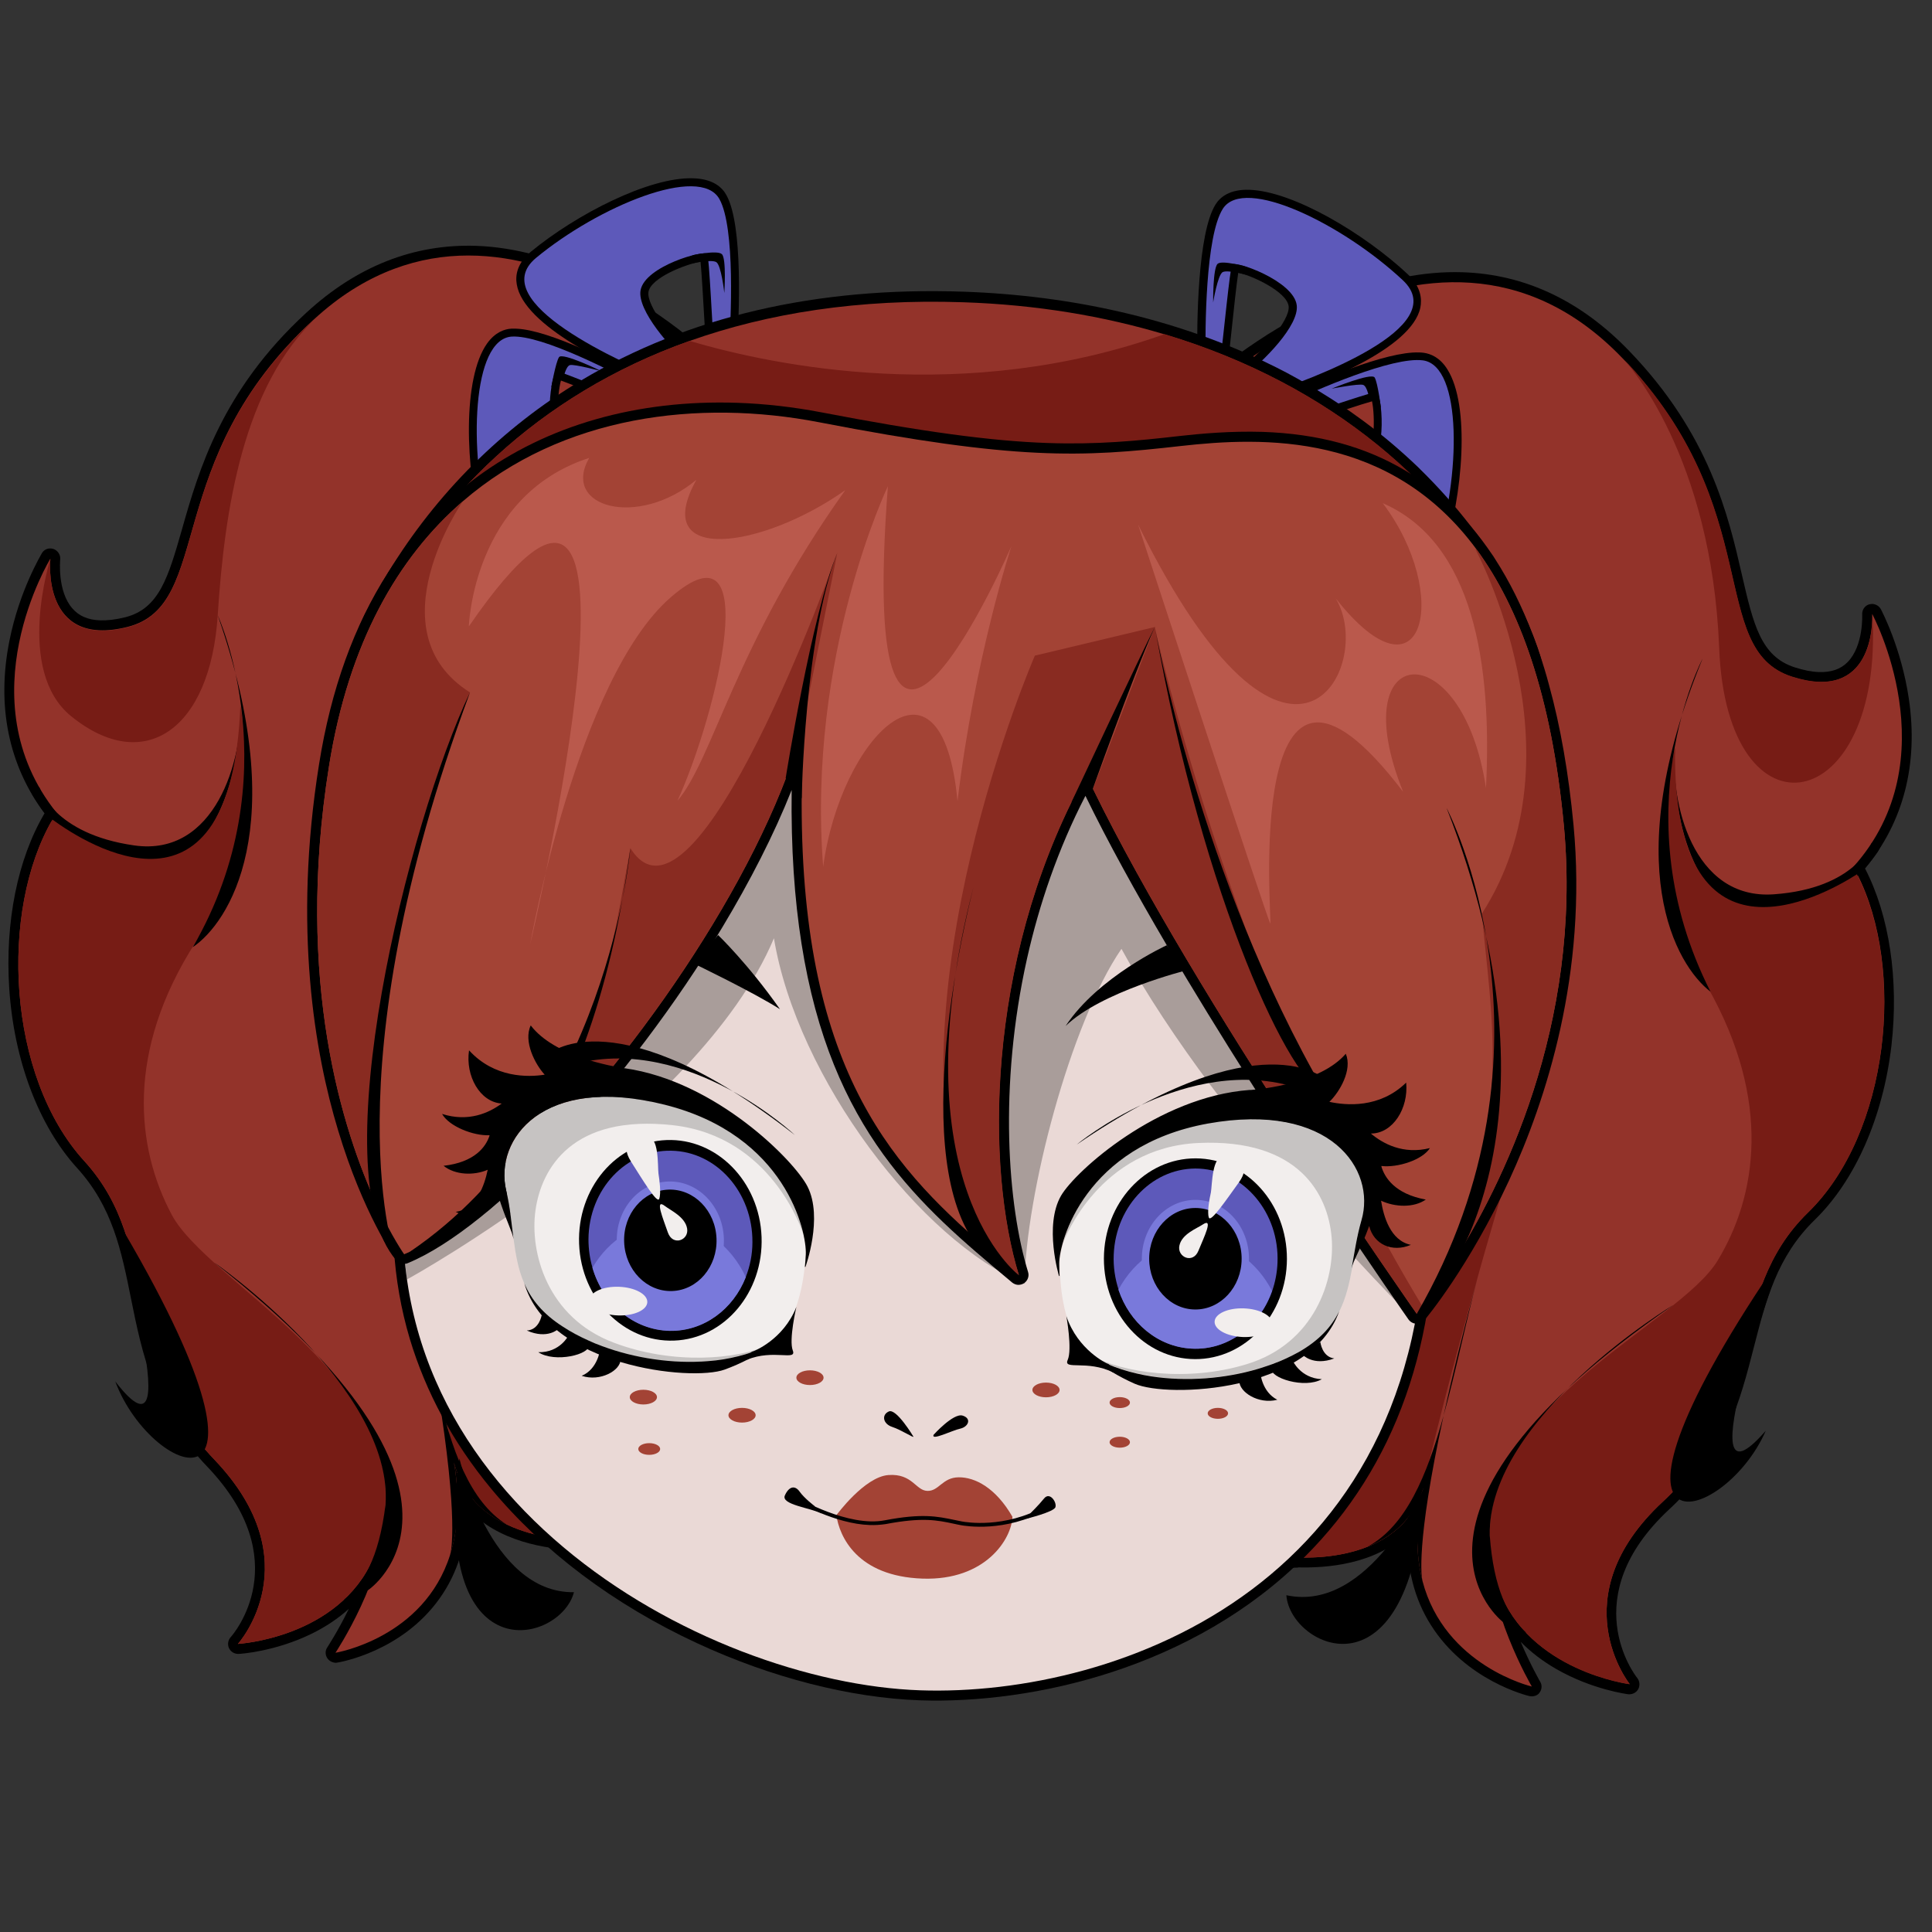 <svg version="1.1" id="Слой_1" xmlns="http://www.w3.org/2000/svg" xmlns:xlink="http://www.w3.org/1999/xlink" x="0px" y="0px"
	 viewBox="0 0 1024 1024" style="enable-background:new 0 0 1024 1024;" xml:space="preserve"><rect x="0" y="0" width="1024" height="1024" fill="#333333" stroke="none"/><style type="text/css">
	.st0{fill:#93332A;}
	.st1{fill:#771C15;}
	.st2{fill:#5D59BA;}
	.st3{fill:#EAD9D6;}
	.st4{opacity:0.28;}
	.st5{fill:#A34335;}
	.st6{fill:#892B21;}
	.st7{fill:#F2EEED;}
	.st8{opacity:0.18;}
	.st9{fill:#7979DB;}
	.st10{opacity:0.58;fill:#CC695E;}
</style><g><g><path d="M811.8,899.1c-0.3,0-0.7-0.1-1-0.1c-1.4-0.3-33.8-8.2-52.4-37.7c-8.8-13.9-12.9-30.2-12.4-48.7
			c-16.9,16.5-42.7,18.7-59.3,18.1c-8.3-0.3-13.8-1.3-14.1-1.3c-1.1-0.2-2-0.7-2.8-1.4c-1.6-1.6-39.3-39.3-63.2-109.9
			c-18-53.3-18.2-58.9-19.8-112.2c-0.5-18.2-1.2-40.7-2.8-72.7c-6.2-126.4,33.8-309.8,34.2-311.7c0.2-0.9,0.7-1.8,1.3-2.5
			c0.8-0.8,18.9-19.6,47.1-38.3c26.2-17.4,66.4-37.8,108.7-36.4c33,1.1,62.6,15.1,88.2,41.7c42.7,44.3,52.6,87.4,59.8,118.9
			c6,25.9,9.9,43,27.9,48.8c4.7,1.5,9.1,2.4,12.9,2.5c6.5,0.2,11.5-1.5,15.2-5.3c8.5-8.7,7.7-25.1,7.7-25.3
			c-0.1-2.5,1.5-4.7,3.8-5.3c0.5-0.1,1.1-0.2,1.6-0.2c1.8,0.1,3.6,1.1,4.5,2.8c0.4,0.8,10.8,20.4,14.8,47.3
			c5.2,34.8-2.9,65.8-23.2,90.1c12.9,24.9,18,58.9,14,93.9c-4.4,37.8-19.2,71.5-40.7,92.4c-19.9,19.4-25.8,42.5-32.1,67
			c-7.4,28.8-15,58.6-44.9,86.3c-50.1,46.5-18.4,87.8-17,89.5c1.3,1.7,1.5,4,0.5,5.9c-1,1.7-2.8,2.7-4.7,2.7c-0.2,0-0.3,0-0.5,0
			c-0.8-0.1-19.2-2.5-38.1-13.3c-7.3-4.2-13.6-9-19-14.5c5.2,12.3,10.2,20.9,10.3,21.1c1.1,1.8,1,4.1-0.3,5.8
			C815.2,898.4,813.5,899.1,811.8,899.1z"/><path class="st0" d="M984.3,463.2c25.7,50.1,17.2,137.4-26.1,179.5c-44.4,43.2-22.4,102.6-76.9,153.2
			c-54.5,50.6-17.5,96.7-17.5,96.7s-53.2-6.7-69.5-50.4c-2.6-7-4.3-15-4.6-24.1c-2.8,33.1,22.2,75.8,22.2,75.8s-46.2-10.8-58-56.1
			c0,0,0,0,0-0.1c-3.4-13.2-3.9-29.3,0.5-49c-0.2,0.7-0.5,1.4-0.7,2.1c-5.5,15.4-16.6,24.1-28.9,29c-7.6,3-15.7,4.6-23.1,5.3
			c0,0-0.1,0-0.1,0c-15.5,1.4-28.1-0.8-28.1-0.8s-38.2-37.6-61.9-107.9c-16.7-49.4-17.8-57.2-19.2-101.5c-0.6-18.8-1.2-44.1-3-81.9
			c-6.2-127.1,34-310.3,34-310.3s133.8-139.6,236.4-33c0,0,0,0,0,0l0,0c0,0,0.1,0.1,0.1,0.1c76.8,79.9,44.4,154.3,89.8,168.9
			c42.9,13.8,42.8-28.2,42.6-32.9c0,0,0-0.1,0-0.1c0-0.1,0-0.2,0-0.3c0,0,41.4,76.9-10.1,134.2C983,460.7,983.6,462,984.3,463.2z"/><path class="st1" d="M810.6,583.7c-22.9,74.9-43.1,147.3-56.9,207.1c-16.1,44.9-80.2,33.5-80.2,33.5s-38.2-37.6-61.9-107.9
			c-16.7-49.4-17.8-57.2-19.2-101.5l179.7-300.8C772.1,314.1,857.5,430.3,810.6,583.7z"/><path d="M991.9,447c0,0-8.4,23.9-51.7,27c-43.3,3.1-55.1-49.4-52.4-77.9c0,0-4.6,53.3,24.8,82.5c20.1,20.7,60,5.7,82.7-27.2
			C1003.5,436.9,991.9,447,991.9,447z"/><path class="st1" d="M958.2,642.8c-44.4,43.2-22.4,102.6-76.9,153.2c-54.5,50.6-17.5,96.7-17.5,96.7s-53.2-6.7-69.5-50.4
			c-2.3-7.7-3.9-15.7-4.6-24.1c-4.4-74.6,100.2-116.1,120.7-150.1c20.6-34,29-84.3-5.3-144.9c-34.2-60.6-17.3-126.9-17.3-126.9
			c-1.5,122.1,76.8,79.6,96.4,67.1C1009.9,513.3,1001.5,600.7,958.2,642.8z"/><path d="M902.4,349.1c0,0-43.5,82.6,4.2,176.5C888.5,511.8,857.2,459,902.4,349.1z"/><path d="M886.7,691.8c1.2-0.8-98.5,59.3-97.1,122.1c2.1,28.3,9.7,43,19.4,51.6c-12.5-5.9-12.5-5.9-12.5-5.9S723.6,804,886.7,691.8
			z"/><path d="M701.7,825L701.7,825C701.7,825,701.7,825,701.7,825L701.7,825z"/><path d="M765.1,750.4c-15,69-11.5,86.1-11.2,87.3c-3.4-13.2-3.9-29.3,0.5-49c-0.2,0.7-0.5,1.4-0.7,2.1
			c-5.5,15.4-16.6,24.1-28.9,29C745.1,808.9,756.3,782.3,765.1,750.4z"/><path d="M783.1,677.3c-6.4,24.5-11.6,50.1-18,73.1C769.4,730.6,775.3,706.5,783.1,677.3z"/><path d="M671.2,213.1c-0.7,0-1.4-0.2-2.1-0.6c-4.6-2.8-9.1-5.5-13.5-7.9c-1.3-0.7-2.1-2-2.2-3.4c-0.1-1.4,0.5-2.8,1.6-3.7
			c14-10.7,28.9-27.8,28-35.2c-0.9-7.6-19-16.1-26.7-17.8c-0.9,5.9-2.4,19.7-3.5,30.2c-0.8,7.8-1.6,15.1-2.3,20.7
			c-0.2,1.4-1,2.5-2.2,3.2c-0.7,0.3-1.4,0.5-2.1,0.5c-0.6,0-1.2-0.2-1.8-0.5c-2.6-1.3-5-2.5-7.3-3.6c-1.5-0.7-2.4-2.2-2.5-3.8
			c-0.3-19.8,0.1-67.6,9.7-82.9c2.3-3.7,7.4-8.1,18-7.7c23.4,0.8,61,23.4,83.8,44.7c7.2,6.7,7.6,13.4,6.7,17.8
			c-4.6,21.6-52.3,40.4-80.3,49.6C672.2,213,671.7,213.1,671.2,213.1z"/><path class="st2" d="M671.3,208.8c-4.5-2.7-9-5.4-13.6-8c12.6-9.6,30.9-28.4,29.6-39c-1.6-13-33-24-34.3-21.5
			c-1.1,2.1-4.5,37.4-6.6,54.6c-2.5-1.2-4.9-2.5-7.4-3.6c-0.3-17-0.1-66,9.1-80.6c11.2-17.8,63.9,8.3,95.4,37.8
			C770.3,173.5,694.7,201.1,671.3,208.8z"/><path d="M760.7,298.2c-1.3,0-2.6-0.7-3.4-1.9c-3.4-5.1-7.1-9.9-10.9-14.4c0-0.1-0.1-0.1-0.1-0.2c-7.9-10.4-16.9-20.4-26.5-29.8
			c-1.1-1-1.5-2.5-1.2-4c0.3-1.4,1.4-2.6,2.8-3c0.5-0.2,0.8-0.3,1.1-0.5c6.5-4,6.3-24.2,4.7-31.7c-5.8,1.6-19.1,6.1-29.4,9.5
			l-7.5,2.5c-0.5,0.2-1,0.2-1.5,0.2c-0.8,0-1.6-0.3-2.3-0.8c-2.2-1.6-4.5-3.2-6.9-4.8l-1.5-1c-1.3-0.9-2-2.3-1.9-3.8s1-2.8,2.4-3.5
			c19.9-9.3,55.9-24.8,73.6-24.2c0.9,0,1.7,0.1,2.5,0.2c3.4,0.5,8.4,2.3,12.4,8.7c12.2,19.2,8.4,66.5-2.2,99.2
			c-0.1,0.3-0.2,0.6-0.3,0.8c-0.6,1.4-1.9,2.4-3.5,2.6C761.1,298.2,760.9,298.2,760.7,298.2z"/><path class="st2" d="M761,293.4c-0.1,0.2-0.1,0.4-0.2,0.5c-3.5-5.3-7.2-10.2-11.2-14.8c-8.1-10.6-17.1-20.7-26.9-30.3
			c0.8-0.2,1.4-0.6,2-0.9c11.1-6.9,7.6-39.9,4.8-40.1c-1.9-0.1-23.5,7.2-40.6,12.8c-2.3-1.7-4.6-3.3-7-4.9c-0.5-0.3-1-0.7-1.5-1
			c17.5-8.2,57.6-25.8,73.8-23.7C775.2,193.9,774.2,252.6,761,293.4z"/><path d="M660.9,141.5c0,0-13-3.8-15.5-1.7c-2.6,2.2-2.4,20.5-2.4,20.5s2.4-14.8,5.1-16.1s12.1,1.4,12.1,1.4L660.9,141.5z"/><path d="M732,216.8c0,0-1.7-13.9-3.4-16.7c-1.7-2.8-22.8,5.9-22.8,5.9s14.4-2.8,16.7-2c2.3,0.8,3.3,7.7,3.3,7.7
			S731.8,214.5,732,216.8z"/><path d="M945.3,664c0,0-54.1,145.8-9.4,94.3C913.6,809.6,829.1,832.7,945.3,664z"/><polygon points="688.4,830.8 650.8,832.7 666.1,818.7 674.5,828.3 		"/><path d="M754.8,788.3c0,0-28.9,66.7-73,57.2C683.8,873.4,748.5,904.2,754.8,788.3z"/><path d="M772.1,314.1c0,0,76.9,112.9,45.2,244.1C835.2,492.1,825.9,297.3,772.1,314.1z"/><path class="st1" d="M911.2,343.5c-4-101.8-48.4-150.8-51.2-153.8c76.8,79.9,44.4,154.3,89.8,168.9c42.9,13.8,42.8-28.2,42.6-32.9
			C998.8,433.4,915.3,448.5,911.2,343.5z"/></g><g><path d="M177.8,881.3c0.3,0,0.7,0,1-0.1c1.4-0.2,34.2-5.8,54.2-34c9.5-13.3,14.4-29.3,14.8-47.7c16,17.6,41.7,21.6,58.3,22.1
			c8.3,0.3,13.9-0.3,14.1-0.3c1.1-0.1,2.1-0.6,2.9-1.3c1.7-1.5,41.3-36.5,68.7-105.4c20.7-52,21.2-57.6,25.4-110.6
			c1.5-18.1,3.3-40.6,6.4-72.4c12.6-125.7-17.9-311.6-18.2-313.5c-0.2-1-0.6-1.8-1.2-2.6c-0.7-0.8-17.9-20.8-45.1-41.4
			c-25.3-19.2-64.4-42.3-106.7-43.8c-33-1.1-63.3,10.8-90.1,35.5c-44.9,41.3-57,83.7-65.8,114.6c-7.3,25.5-12.1,42.3-30.3,46.8
			c-4.8,1.2-9.2,1.7-13,1.6c-6.5-0.2-11.4-2.3-14.9-6.4c-8-9.2-6.4-25.6-6.4-25.8c0.3-2.4-1.2-4.8-3.5-5.6c-0.5-0.2-1-0.3-1.6-0.3
			c-1.8-0.1-3.6,0.8-4.6,2.5C21.7,294.2,10.3,313,5,339.6c-6.9,34.4-0.5,65.9,18.6,91.5c-14.2,24-21,57.5-18.7,92.8
			c2.5,38.1,15.6,72.7,35.9,95.1c18.9,20.7,23.6,44.2,28.6,69.1c5.9,29.2,12,59.5,40.4,89.2c47.6,49.8,13.9,88.9,12.4,90.5
			c-1.4,1.6-1.7,3.9-0.8,5.8c0.9,1.8,2.6,2.9,4.6,3c0.2,0,0.3,0,0.5,0c0.8,0,19.3-1.2,38.7-10.7c7.5-3.7,14.1-8.1,19.7-13.2
			c-5.8,11.9-11.3,20.2-11.4,20.4c-1.2,1.7-1.2,4,0,5.8C174.4,880.3,176.1,881.2,177.8,881.3z"/><path class="st0" d="M418.4,531c-3.8,37.6-5.7,62.9-7.2,81.6c-3.6,44.2-5.2,51.9-24.3,100C359.6,781.1,319.6,816,319.6,816
			s-12.7,1.4-28.1-1.1c0,0-0.1,0-0.1,0c-7.4-1.2-15.3-3.3-22.8-6.9c-12-5.7-22.6-15.2-27.4-30.9c-0.2-0.7-0.4-1.4-0.6-2.1
			c3.4,19.9,2.1,36-2,48.9c0,0.1,0,0.1,0,0.1c-14,44.4-60.8,52-60.8,52s27.2-40.9,26.1-74.1c-0.8,9-2.9,16.9-5.9,23.8
			c-18.5,42.6-71.9,45.6-71.9,45.6s39.3-43.5-12.5-97.7c-51.8-54.2-26.9-112.1-68.9-158.2c-41.1-45-45-132.8-16.9-181
			c0.7-1.2,1.4-2.4,2.2-3.6c-48.6-60.7-3.3-134.7-3.3-134.7s-5.2,47.7,40.8,36.2c46.1-11.5,17.5-88.1,98.4-162.6
			c0.9-0.8,1.7-1.5,2.6-2.3c0.1-0.1,0.2-0.2,0.2-0.2c3.5-3.1,7-5.9,10.5-8.5c104.7-76.5,221,60.1,221,60.1S431.1,404.5,418.4,531z"
			/><path class="st1" d="M195,566.5c19,76.3,35.5,150,46.2,210.6c13.8,45.9,78.3,38.9,78.3,38.9s40-34.9,67.3-103.4
			c19.2-48.1,20.7-55.9,24.3-100L247.2,300C247.2,300,156,410.2,195,566.5z"/><path d="M21,417.6c0,0,7.2,24.4,50.2,30.5s57.5-45.6,56.3-74.2c0,0,1.9,53.5-28.9,80.7c-21.1,19.3-60.2,1.5-81.1-32.8
			C9.9,406.8,21,417.6,21,417.6z"/><path class="st1" d="M44.7,615.4c42.1,46.1,17.1,104,68.9,158.2c51.8,54.2,12.5,97.7,12.5,97.7s53.4-3,71.9-45.6
			c2.7-7.5,4.7-15.5,5.9-23.8c8.2-74.1-94.1-122.7-112.9-158.1c-18.8-35.4-24.6-86.2,12.6-144.3C141,441.4,127.4,374,127.4,374
			c-4.7,122-80.7,74.2-99.6,60.4C-0.3,482.7,3.6,570.4,44.7,615.4z"/><path d="M115.4,326.1c0,0,39.2,85.5-13.2,175.9C120.9,489.4,154.9,438.9,115.4,326.1z"/><path d="M113.6,669.2c-1.2-0.9,95.3,65.9,90.7,128.5c-3.5,28.2-11.9,42.3-22,50.2c12.8-5.1,12.8-5.1,12.8-5.1
			S270.7,792.4,113.6,669.2z"/><path d="M291.5,814.9L291.5,814.9C291.4,814.9,291.5,814.9,291.5,814.9L291.5,814.9z"/><path d="M231.9,736.1c11.4,69.9,7.1,86.7,6.7,87.9c4.1-12.9,5.4-29,2-48.9c0.2,0.7,0.4,1.4,0.6,2.1c4.7,15.7,15.4,25.2,27.4,30.9
			C249,795.8,239.2,768.5,231.9,736.1z"/><path d="M217.7,661.9c5.2,24.9,9,50.9,14.2,74.2C228.6,716,224.1,691.6,217.7,661.9z"/><path d="M353,206.1c0.7,0,1.4-0.1,2.1-0.5c4.7-2.5,9.4-4.8,13.8-6.9c1.3-0.6,2.2-1.8,2.4-3.2c0.2-1.4-0.4-2.8-1.4-3.8
			c-13.4-11.6-27.4-29.7-26.2-37c1.3-7.5,19.8-14.7,27.6-16c0.6,6,1.4,19.8,2,30.4c0.4,7.8,0.9,15.2,1.2,20.8c0.1,1.4,0.8,2.6,2,3.3
			c0.6,0.4,1.4,0.6,2.1,0.6c0.6,0,1.2-0.1,1.8-0.3c2.7-1.1,5.1-2.1,7.5-3.1c1.5-0.6,2.5-2,2.6-3.6c1.3-19.8,3.4-67.5-5.5-83.4
			c-2.1-3.9-6.9-8.6-17.6-8.9c-23.4-0.8-62.1,19.2-86,38.9c-7.5,6.2-8.3,12.8-7.5,17.3c3.5,21.9,50.1,43.9,77.6,55.1
			C352.1,206,352.5,206.1,353,206.1z"/><path class="st2" d="M353.1,201.9c4.6-2.4,9.3-4.8,14-7c-12-10.4-29.4-30.5-27.6-41c2.3-12.9,34.1-21.7,35.4-19.2
			c1,2.1,2.6,37.6,3.8,55c2.5-1.1,5.1-2.1,7.6-3.1c1.1-16.9,3.5-65.9-5-81.1c-10.3-18.5-64.2,3.9-97.2,31.2
			C256.2,159.9,330.2,192.6,353.1,201.9z"/><path d="M259.4,284.9c1.3,0,2.6-0.6,3.5-1.7c3.7-4.8,7.5-9.4,11.6-13.6c0.1-0.1,0.1-0.1,0.2-0.2c8.5-9.8,17.9-19.3,28-28
			c1.1-1,1.6-2.4,1.4-3.9c-0.2-1.5-1.2-2.7-2.6-3.2c-0.5-0.2-0.8-0.4-1.1-0.6c-6.3-4.5-5.1-24.6-3.1-32c5.7,2,18.8,7.4,28.8,11.5
			l7.4,3c0.5,0.2,1,0.3,1.4,0.3c0.8,0,1.7-0.2,2.4-0.6c2.3-1.4,4.7-2.9,7.1-4.3l1.5-0.9c1.3-0.8,2.1-2.2,2.1-3.7
			c0-1.5-0.9-2.9-2.2-3.6c-19.4-10.6-54.5-28.6-72.3-29.2c-0.9,0-1.7,0-2.5,0c-3.5,0.2-8.5,1.8-12.8,7.8
			c-13.1,18.4-11.7,65.8-2.9,99.1c0.1,0.3,0.2,0.6,0.2,0.8c0.5,1.5,1.8,2.6,3.3,2.8C259,284.9,259.2,284.9,259.4,284.9z"/><path class="st2" d="M259.3,280.2c0,0.2,0.1,0.4,0.2,0.5c3.8-5,7.7-9.7,11.9-14c8.6-10,18.1-19.5,28.4-28.4
			c-0.7-0.3-1.4-0.6-2-1.1c-10.7-7.6-5.5-40.3-2.7-40.4c1.9,0,23.1,8.8,39.8,15.6c2.4-1.5,4.8-3,7.2-4.4c0.5-0.3,1-0.6,1.5-0.9
			c-17-9.3-56.2-29.7-72.4-28.7C250.2,179.8,248.3,238.5,259.3,280.2z"/><path d="M367,135.3c0,0,13.1-2.9,15.6-0.6s1.3,20.6,1.3,20.6s-1.6-14.9-4.3-16.4s-12.1,0.6-12.1,0.6L367,135.3z"/><path d="M292.1,205.7c0,0,2.4-13.7,4.2-16.4s22.4,7.4,22.4,7.4s-14.3-3.8-16.6-3.2c-2.3,0.6-3.6,7.4-3.6,7.4
			S292.5,203.3,292.1,205.7z"/><path d="M56.5,637.4c0,0,46.6,149.2,4.6,94.8C80.7,785,163.9,813.9,56.5,637.4z"/><polygon points="304.4,821.5 341.9,826 327.3,811 318.4,820 		"/><path d="M243.5,773c0,0,16,71.5,60.7,70.9C297.2,871.1,228.3,888.7,243.5,773z"/><path d="M247.2,300c0,0-82.5,107.5-57.6,240.6C175.1,473.5,194.4,279.6,247.2,300z"/><path class="st1" d="M168.5,167.5c-39.7,36.7-49.5,102.7-53.1,158.6c-3.9,60.7-39,84.9-77.7,53.5c-29.9-24.3-11-83.3-11-83.3
			s-5.2,47.7,40.8,36.2c46.1-11.5,17.5-88.1,98.4-162.6C166.8,169,167.6,168.2,168.5,167.5z"/></g><g><path d="M804.2,416c-21.3,29.7-63.5,54.3-122.1,71.1c-20.1,5.8-41.5,10.4-63.6,13.9c-24,3.8-48.9,6.1-73.9,7
			c-14.3,0.5-28.7,0.5-42.9,0c-25.3-0.9-51.1-3.5-76.7-7.9c-14.1-2.4-28.1-5.3-41.9-8.6c-23.2-5.6-45.7-12.6-67.1-20.8
			c-58.8-22.5-101.2-51.7-119.4-82.3c-12.5-21-13.7-41.9-3.5-62.2c3.9-7.8,8.2-15.5,12.7-22.9c25.6-41.9,60.5-76.7,102.1-101.6
			c56.7-33.9,124.9-49.8,202.8-47.1c57.8,2,111.7,14.5,158.3,36.5c2.5,1.2,5,2.4,7.4,3.6c3.8,1.9,7.6,3.9,11.3,6
			c4.6,2.6,9.2,5.2,13.6,8c3.1,1.9,6.2,3.9,9.2,5.9c0.5,0.3,1,0.7,1.5,1c2.4,1.6,4.7,3.2,7,4.9c1.2,0.9,2.4,1.7,3.6,2.6
			c10.3,7.6,19.9,15.8,28.9,24.4c0.4,0.4,0.8,0.8,1.2,1.2c9.8,9.6,18.8,19.7,26.9,30.3c3.9,5,7.5,10.2,10.9,15.4
			c8.8,13.5,16.2,27.6,21.9,42c0.6,1.5,1.2,3,1.7,4.5c0.7,1.8,1.3,3.5,1.8,5.3c0,0.1,0,0.1,0.1,0.2
			C823.6,371.2,819.5,394.5,804.2,416z"/><path class="st0" d="M501.8,502.8c-137.6-4.7-288-64.3-308.1-133.3c-3.9-13.3-2.9-27,4-40.7c31.8-63.4,86.7-119.3,167.8-148.1
			c41.4-14.7,89.6-22.4,145-20.5c39.1,1.3,74.7,7.4,106.7,17c89.6,26.9,150.6,82.1,181.2,141.2c4.2,8.2,7.9,16.4,10.9,24.7
			C847.4,445.9,665.9,508.4,501.8,502.8z"/><path class="st1" d="M798.4,318.3L648.3,424.2l-394.1-20.7l-60.5-34c-3.9-13.3-2.9-27,4-40.7c31.8-63.4,86.7-119.3,167.8-148.1
			c44.8,13.2,145.6,34.2,251.7-3.6C706.8,204,767.8,259.1,798.4,318.3z"/><path d="M487.6,901.2c-36.9-1.3-78.8-12-118.2-30.3c-44-20.4-81.7-48.8-109.2-82c-20.1-24.3-34.5-51-43-79.3
			c-9.3-31.2-11.3-64.6-5.9-99c12-76.5,44.9-145.4,92.6-193.9c51.6-52.4,116.9-78.7,189.1-76.3c72.4,2.5,139.6,34,189,88.8
			c48.3,53.5,76.2,124.8,78.5,200.6c2.5,81.5-20.7,147.3-69.1,195.5C632.3,884.3,547.3,903.2,487.6,901.2z"/><path class="st3" d="M755.3,629.8c6.4,208.8-162.1,269.7-267.6,266.1C373.3,892,188.2,792.3,216.5,611.4
			c23.5-150,127.6-270.9,276.4-265.8S750.6,477.9,755.3,629.8z"/><path class="st4" d="M215.7,678.1c1.3-0.5,154.6-85.8,194.5-180.8c12.3,74.2,78.1,160.6,132.8,183.1
			c0.7-47.2,24.1-137.7,51.4-177.5c52.9,97,159.7,201.2,159.7,201.2L649.3,385.8L514,360.9c0,0-142.3,23.8-180.8,39.3
			c-38.5,15.5-87.1,83.9-87.1,83.9l-31.9,180.7L215.7,678.1z"/><path d="M799.9,625.5c-21.3,46-44,73.2-45,74.3c-1,1.2-2.6,1.9-4.2,1.8l-0.1,0c-1.6-0.1-3.1-0.9-4.1-2.3
			c-0.9-1.3-71.4-101.8-128.2-198.5c-16.1-27.4-31.1-54.5-43-79c-14.6,28.3-24.5,57.6-30.9,86c-15.3,68.2-10.2,131.5,0.5,166.4
			c0.7,2.2-0.2,4.6-2.1,5.9c-0.9,0.6-2,0.9-3.1,0.9c-1.1,0-2.3-0.5-3.2-1.2l-1.9-1.6c-46.5-38.9-94.2-78.8-109.8-178.2
			c-3.7-23.5-5.6-50.3-5.2-81.3c-9.4,23.7-22.1,48.4-36.7,72.7c-49.4,82.1-121.2,159.3-166.8,178.1c-0.7,0.3-1.5,0.4-2.2,0.4
			c-1.6-0.1-3.1-0.8-4.1-2.2c-0.7-1-17.3-24.4-30.6-68.6c-12.3-40.6-24-107.2-10.1-194c6.3-39.7,18.6-73.7,36.6-101.7
			c12.8-19.9,28.4-36.7,46.9-50.4c37.3-27.6,85.1-41.3,138.3-39.5c14.6,0.5,29.5,2.2,44.2,5c53,10.2,90.1,15.3,120.2,16.3
			c26.2,0.9,47.1-1.1,69.8-3.7c11.6-1.3,27.2-2.7,44.1-2.2c29.4,1,54.4,7.8,75.8,20.6c9.3,5.5,17.9,12.2,25.8,20
			c3.1,3,6,6.2,8.8,9.5c3.9,4.6,7.6,9.5,11.2,14.8c0.6,0.9,1.2,1.7,1.7,2.6c7.6,11.8,14.3,25.2,19.9,40.1c1.2,3.2,2.4,6.5,3.5,9.8
			c0,0.1,0,0.1,0.1,0.2c1.8,5.3,3.5,10.8,5,16.5c6.1,22.1,10.4,46.9,13,74.3C841.4,515.9,819.5,583,799.9,625.5z"/><path class="st5" d="M769.6,670c-6.7,10.6-12.3,18.2-15.6,22.4c-2,2.6-3.1,3.9-3.1,3.9S633.6,529.6,579.3,418.1
			c-1.3-2.6-2.5-5.2-3.7-7.7c-1.1,1.9-2.1,3.9-3.2,5.8c-50.1,95-49.8,203.4-32.4,259.7c-9-7.5-18.1-15.1-26.9-23
			c-51.9-46.6-96.8-107.6-86.8-270.5c-0.5,2-1.1,4-1.6,6c-22.7,78.7-91.9,177.1-151.9,234c-21.6,20.5-42,35.5-58.6,42.4
			c0,0-6.4-9-14.5-26.4c-17.8-38.4-43.6-118-25.3-232.4c10.4-65.4,36.6-110.6,70.9-140.3l0,0c52.9-45.7,125.1-54.2,188.8-41.9
			c105,20.3,139,18.6,191.7,12.6c43.5-4.9,111-7.4,156.8,54.8c22.5,30.7,39.8,77,46.3,146.6C838.7,543.6,795.7,629,769.6,670z"/><path class="st6" d="M572.5,416.2c-50.1,95-49.8,203.4-32.4,259.7c-9-7.5-18.1-15.1-26.9-23c-43.8-123.6,35.3-305.4,35.3-305.4
			l63.7-15.2l-39.7,83.4C572.4,415.7,572.4,415.8,572.5,416.2z"/><path class="st6" d="M754,692.5c-2,2.6-3.1,3.9-3.1,3.9S633.6,529.6,579.3,418.1l32.7-85.8C612.1,332.3,655.5,530.5,754,692.5z"/><path class="st6" d="M443.8,293l-19.1,95.3c-22.7,78.7-91.9,177.1-151.9,234c47.3-75.2,51.9-122.8,61.3-172.8
			C368.5,504.8,442.8,295.9,443.8,293z"/><path class="st6" d="M199.7,638.4c-17.8-38.4-43.6-118-25.3-232.4c10.4-65.4,36.6-110.6,70.9-140.3l0,0c0,0-47.7,68.8,3.8,101.3
			C229.6,418.8,192.9,518.7,199.7,638.4z"/><path d="M424.9,423.3c0,0,1.5-85.6,18.9-130.4c-13.6,33-27.4,119.7-27.4,119.7l4.9-1.4L424.9,423.3z"/><path class="st6" d="M769.6,670c31.2-84.2,20.7-131.7,15.8-185.7c54.9-85.4-3.4-193.2-3.4-193.2l0.6,0.1
			c22.5,30.7,39.8,77,46.3,146.6C838.7,543.6,795.7,629,769.6,670z"/><path d="M567.9,425.2c0,0,36.9-78.7,44.2-92.9c-12.1,27.2-34.4,90-34.4,90l-2.3-2.5L567.9,425.2z"/><path d="M766.7,428.2c0,0,66.3,126.2-15.8,268.2C767.3,683.2,832.6,596,766.7,428.2z"/><path d="M209.9,667.8c0,0-36.2-97.5,39.2-300.8C216.4,435.6,170.2,622.3,209.9,667.8z"/><path d="M540,675.9c0,0-64.8-48.7-24-205.9C498.8,539.5,482.6,658.1,540,675.9z"/><path d="M628.8,514.3c0,0-45.3,11.3-64,29.5c17.3-26.2,53.6-42.8,53.6-42.8L628.8,514.3z"/><path d="M367.9,510.8c0,0,31.2,15,45.5,24.1c-17-24.2-32.8-39.3-32.8-39.3L367.9,510.8z"/><path d="M334.1,449.6c0,0-11.8,142.6-116.9,213.9C241.3,662.4,312.4,613.9,334.1,449.6z"/><path d="M612.1,332.3c0,0,23.6,132.1,90.1,246.7C685.1,576.4,637.9,478.1,612.1,332.3z"/><g><g><path class="st7" d="M721.9,646.6c-2.5,8.7-3.7,17.2-5.2,25.4c-1.5,8.1-3.2,15.8-6.8,23l0,0c-4.1,8.1-10.5,15.4-21.6,21.6
					c-4.2,2.4-8.9,4.5-13.8,6.3c-2.4,0.9-4.9,1.7-7.5,2.5c-17.6,5.2-37.9,7-56.7,4c-2.6-0.4-5.1-0.9-7.7-1.5c-8.6-2-16.8-5.1-24-9.3
					c-0.1,0-0.2-0.1-0.2-0.1c-1.7-1-3.3-2.1-4.9-3.2c-6.5-9.1-10.8-22.6-11.6-39.2c-0.1-2.2-0.2-4.4-0.2-6.6c0-2.3,0.5-5.9,1.8-10.4
					c5.3-19.2,24.3-54.2,77.1-63.7C705.6,583.6,729.7,619.8,721.9,646.6z"/><path d="M709.8,695c-15.2,43-90.9,46.1-108.4,38.4c-17.4-7.7-28.1-18.1-28.1-18.1c8.4,6.1,18.4,10.2,29.2,12.7
					c2.5,0.6,5.1,1.1,7.7,1.5c18.8,2.9,39.2,1.2,56.7-4c2.5-0.8,5-1.6,7.5-2.5c5-1.8,9.6-4,13.8-6.3
					C699.3,710.4,705.8,703.1,709.8,695z"/><path d="M755.7,635.8c-16.5-3-21.8-11.8-23.5-17.4c0-0.1,0-0.3,0-0.4c8.6,1,21.7-3.2,25.7-9.5c-14.2,3.6-25-2.4-31.3-7.7
					c11.7,0,20-13.4,18.7-27c-14.1,13.8-32,12.1-40.7,10.2c5.4-5.2,12.3-16.9,8.7-25.5c-13.5,15.7-45,18.8-50.2,19.2
					c-0.2,0-0.5,0-0.7,0c0,0-0.1,0-0.1,0s0,0,0,0c-48.6,3.6-92.2,42.9-99.9,56c-9.2,15.9-1.1,42.6-1.1,42.6s0.1,0,0.3,0
					c-0.1-2.2-0.2-4.4-0.2-6.6c0-11.8,13.7-62.4,78.8-74.2c65.2-11.7,89.3,24.5,81.4,51.3c-2.5,8.7-3.7,17.2-5.2,25.4
					c0.9-4.3,4.9-10.3,9.3-22.4c2.4,9.8,12.2,14.2,22.1,10c-10.9-2.2-14.5-15.2-15.8-23.4C739.5,639.9,749.4,640.2,755.7,635.8z"/><ellipse transform="matrix(3.460449e-03 -1 1 3.460449e-03 -35.699 1298.45)" cx="633.6" cy="667.1" rx="53.2" ry="48.5"/><path class="st2" d="M677.1,669.3c-0.2,5.2-1.2,10.2-2.8,14.9c-6.5,18.7-23.4,31.6-42.6,30.6c-18-0.9-33-13.7-38.8-31.2
					c-1.9-5.8-2.9-12.1-2.6-18.7c1.1-26.3,21.5-46.7,45.4-45.5C659.6,620.7,678.2,643,677.1,669.3z"/><path d="M682.2,576.5c-1.6-0.1,2.9-0.1,2.9-0.1L682.2,576.5L682.2,576.5z"/><path class="st8" d="M721.9,646.6c-2.5,8.7-3.7,17.2-5.2,25.4c-1.5,8.1-3.2,15.8-6.8,23l0,0c-4.1,8.1-10.5,15.4-21.6,21.6
					c-4.2,2.4-8.9,4.5-13.8,6.3c-2.4,0.9-4.9,1.7-7.5,2.5c-17.6,5.2-37.9,7-56.7,4c-2.6-0.4-5.1-0.9-7.7-1.5c-8.6-2-16.8-5.1-24-9.3
					c16.5,8.9,50.4,14.2,82.3,4.4c35.7-10.9,46.8-44.5,44.9-67.1c-1.9-22.5-17-52.5-70.6-50.1c-52.3,2.4-71,50.8-71.8,53.1
					c5.3-19.2,24.3-54.2,77.1-63.7C705.6,583.6,729.7,619.8,721.9,646.6z"/><path d="M570.6,606.7c0,0,58.7-49,117.4-30c14.3-4.7,14.3-4.7,14.3-4.7S668.4,539.7,570.6,606.7z"/><path d="M699.8,711.3c0,0,0.9,7.9,7.4,8.7c-11.3,4.2-16.8-2-16.8-2L699.8,711.3z"/><path d="M685,720.9c0,0,4.1,9.6,15.6,10.1c-9.1,5.2-27.8-0.7-26.6-5.7C679.5,722.1,685,720.9,685,720.9z"/><path d="M668,727.5c0,0,0.7,10.2,9,14.4c-10,2.6-20.4-4.2-20.1-10C662.5,729.3,668,727.5,668,727.5z"/><path class="st9" d="M674.2,684.2c-6.5,18.7-23.4,31.6-42.6,30.6c-18-0.9-33-13.7-38.8-31.2c8.6-16.2,24.3-26.7,42-26.1
					C651.6,658,666.2,668.7,674.2,684.2z"/><ellipse transform="matrix(3.460449e-03 -1 1 3.460449e-03 -35.699 1298.45)" class="st9" cx="633.6" cy="667.1" rx="31.2" ry="28.4"/><ellipse transform="matrix(3.460449e-03 -1 1 3.460449e-03 -35.699 1298.45)" cx="633.6" cy="667.1" rx="26.9" ry="24.5"/><path class="st7" d="M641.8,632c0.7-3.8,0.5-20.4,7.4-19c6.9,1.4,14.2,4.2,7.5,13.6c-6.8,9.4-15.1,21.7-16,18.7
					C639.7,642.3,641.1,635.2,641.8,632z"/><path class="st7" d="M637.5,649c-3.1,2.1-11.1,5-12.4,11.2c-1.3,6.1,7.2,9.9,10.1,2.7C638.1,655.8,643.4,645.1,637.5,649z"/><ellipse transform="matrix(3.705657e-02 -0.999 0.999 3.705657e-02 -65.479 1333.728)" class="st7" cx="659.3" cy="700.8" rx="7.6" ry="15.3"/><path d="M565.2,697.6c0,0,3.2,17.6,0.7,23.2c-2.5,5.6,10.3-0.2,24.1,6.6c-0.8-4.3-3.2-4.7-3.2-4.7S571.3,715.7,565.2,697.6z"/></g><g><path class="st7" d="M268.3,631c2.1,8.8,2.8,17.4,3.9,25.7c1.1,8.2,2.4,16,5.6,23.4l0,0c3.7,8.3,9.7,16.1,20.4,23.1
					c4.1,2.7,8.6,5.1,13.5,7.3c2.4,1.1,4.8,2.1,7.3,3c17.3,6.4,37.5,9.6,56.4,7.9c2.6-0.2,5.2-0.5,7.7-0.9c8.7-1.4,17-3.9,24.5-7.7
					c0.1,0,0.2-0.1,0.2-0.1c1.7-0.9,3.4-1.8,5.1-2.9c6.9-8.7,11.9-21.8,13.6-38.3c0.2-2.2,0.4-4.4,0.5-6.6c0.1-2.2-0.2-5.9-1.2-10.5
					c-4.3-19.6-21.5-55.8-73.7-68.9C287.8,569.2,261.9,603.7,268.3,631z"/><path d="M277.9,680.2c13,44,88.4,52.2,106.2,45.7c17.8-6.5,29-16.1,29-16.1c-8.7,5.5-18.9,8.9-29.8,10.7
					c-2.5,0.4-5.1,0.7-7.7,0.9c-18.9,1.6-39.2-1.5-56.4-7.9c-2.5-0.9-5-1.9-7.3-3c-4.9-2.2-9.4-4.6-13.5-7.3
					C287.6,696.3,281.5,688.6,277.9,680.2z"/><path d="M235.1,617.9c16.7-1.9,22.4-10.2,24.3-15.8c0-0.1,0-0.3,0.1-0.4c-8.6,0.4-21.5-4.7-25.2-11.3c14,4.5,25-0.6,31.6-5.5
					c-11.6-0.8-19.3-14.7-17.3-28.2c13.4,14.7,31.3,14.3,40.1,12.9c-5.1-5.5-11.4-17.7-7.4-26.1c12.6,16.6,44,21.8,49.1,22.6
					c0.2,0,0.5,0.1,0.7,0.1c0,0,0.1,0,0.1,0s0,0,0,0c48.4,6.9,89.9,49.1,96.8,62.7c8.4,16.5-1.1,42.6-1.1,42.6s-0.1,0-0.3,0
					c0.2-2.2,0.4-4.4,0.5-6.6c0.6-11.8-10.5-63.3-74.9-79.4c-64.5-16.2-90.4,18.3-83.9,45.6c2.1,8.8,2.8,17.4,3.9,25.7
					c-0.7-4.3-4.3-10.6-8.1-23c-2.9,9.6-12.9,13.3-22.6,8.5c11-1.4,15.3-14.1,17-22.3C251.1,623.2,241.2,622.8,235.1,617.9z"/><ellipse transform="matrix(0.999 -3.730496e-02 3.730496e-02 0.999 -24.285 13.715)" cx="355.4" cy="657.6" rx="48.4" ry="53.2"/><path class="st2" d="M311.9,656.8c0,5.2,0.7,10.3,2.1,15c5.5,19.1,21.7,33.1,41,33.5c18,0.3,33.6-11.4,40.3-28.5
					c2.2-5.6,3.5-11.9,3.5-18.4c0.2-26.4-19-48.1-43-48.5C331.8,609.4,312.1,630.4,311.9,656.8z"/><path d="M311.5,563.8c1.6,0-2.9-0.3-2.9-0.3L311.5,563.8L311.5,563.8z"/><path class="st8" d="M268.3,631c2.1,8.8,2.8,17.4,3.9,25.7c1.1,8.2,2.4,16,5.6,23.4l0,0c3.7,8.3,9.7,16.1,20.4,23.1
					c4.1,2.7,8.6,5.1,13.5,7.3c2.4,1.1,4.8,2.1,7.3,3c17.3,6.4,37.5,9.6,56.4,7.9c2.6-0.2,5.2-0.5,7.7-0.9c8.7-1.4,17-3.9,24.5-7.7
					c-16.9,7.8-51.1,10.7-82.4-1.2c-35.1-13.3-44.5-47.7-41.4-70c3.1-22.4,19.6-51.2,73-45.2c52.1,5.9,68.3,55.6,69,57.9
					c-4.3-19.6-21.5-55.8-73.7-68.9C287.8,569.2,261.9,603.7,268.3,631z"/><path d="M421.3,601.6c0,0-56.1-52.9-115.7-37.9c-14-5.6-14-5.6-14-5.6S327.1,528,421.3,601.6z"/><path d="M287.1,697.1c0,0-1.3,7.8-7.9,8.1c11.1,4.9,16.8-0.9,16.8-0.9L287.1,697.1z"/><path d="M301.4,707.7c0,0-4.5,9.3-16.1,9c8.8,5.8,27.8,1.2,26.8-3.9C306.8,709.3,301.4,707.7,301.4,707.7z"/><path d="M318,715.5c0,0-1.2,10.2-9.7,13.7c9.8,3.3,20.6-2.8,20.6-8.6C323.4,717.7,318,715.5,318,715.5z"/><path class="st9" d="M314,671.9c5.5,19.1,21.7,33.1,41,33.5c18,0.3,33.6-11.4,40.3-28.5c-7.8-16.7-22.9-28.4-40.6-29
					C337.9,647.3,322.8,656.9,314,671.9z"/><ellipse transform="matrix(0.999 -3.730496e-02 3.730496e-02 0.999 -24.285 13.715)" class="st9" cx="355.4" cy="657.6" rx="28.4" ry="31.2"/><ellipse transform="matrix(0.999 -3.730496e-02 3.730496e-02 0.999 -24.285 13.715)" cx="355.4" cy="657.6" rx="24.5" ry="26.9"/><path class="st7" d="M349,622c-0.5-3.8,0.5-20.4-6.4-19.5c-6.9,0.9-14.4,3.2-8.2,13.1c6.3,9.9,14,22.7,15,19.8
					C350.5,632.4,349.5,625.2,349,622z"/><path class="st7" d="M352.4,639.2c3,2.3,10.8,5.8,11.8,12c1,6.2-7.6,9.4-10.2,2.1C351.5,646,346.8,634.9,352.4,639.2z"/><ellipse transform="matrix(3.705657e-02 -0.999 0.999 3.705657e-02 -373.162 991.735)" class="st7" cx="328" cy="689.5" rx="7.6" ry="15.3"/><path d="M422.1,692.7c0,0-4.1,17.4-1.9,23.1c2.2,5.7-10.3-0.9-24.3,4.9c1.1-4.3,3.4-4.5,3.4-4.5S415.1,710.3,422.1,692.7z"/></g><path class="st5" d="M443.3,803.1c0,0,14.9-20.4,27.6-21.3s14.4,8.2,20.6,8.4c6.2,0.2,7.9-7.1,16.6-7.2
				c8.7-0.1,19.7,5.6,28.5,20.9c-0.3,11.6-14.1,33.9-47.6,32.8C454.2,835.5,444.9,814.3,443.3,803.1z"/><path d="M461,808.3c-18.4-0.6-38.2-12.2-39.2-12.7c-0.5-0.3-0.7-0.9-0.4-1.4c0.3-0.5,0.9-0.6,1.4-0.3
				c0.3,0.2,26.8,15.6,46.1,11.9c19.9-3.8,27.8-2.1,37-0.2c1.3,0.3,2.6,0.5,3.9,0.8c2.2,0.4,22.5,3.9,44-8c0.5-0.3,1.1-0.1,1.4,0.4
				c0.3,0.5,0.1,1.1-0.4,1.4c-22.2,12.2-43.1,8.6-45.4,8.2c-1.4-0.3-2.7-0.5-3.9-0.8c-8.9-1.9-16.6-3.5-36.1,0.2
				C466.7,808.2,463.9,808.4,461,808.3z"/><path d="M546.3,801.9c0,0,4.1-4,7.1-7.7c3-3.7,6.8,2,6,4.6c-0.7,2.6-15.6,6.2-15.6,6.2L546.3,801.9z"/><path d="M431.7,798.2c0,0-5.3-4-7.8-7.5c-2.5-3.6-5.7-3-7.9,1.9c-2.2,4.9,13.6,6.6,19.6,9.6C432.5,800.2,431.7,798.2,431.7,798.2
				z"/><path d="M484.1,761.4c0,0-9-15.1-13-13.3c-4,1.8-3.1,6.6,1.8,8.2S484.7,762.5,484.1,761.4z"/><path d="M494.8,760.5c0,0,10.5-11.7,15.4-10.2c4.9,1.5,3.1,5.9-1.2,6.9C504.7,758.1,493.5,763.8,494.8,760.5z"/></g></g><path class="st1" d="M889.9,189.6L889.9,189.6C889.9,189.6,889.9,189.6,889.9,189.6C889.9,189.6,889.9,189.6,889.9,189.6z"/><path class="st1" d="M1022.4,325.6c0-0.1,0-0.2,0-0.3C1022.4,325.3,1022.4,325.4,1022.4,325.6z"/><path class="st10" d="M248.5,332c0,0,2.1-69.4,63.8-89.3c-15.1,26.3,25.9,37.4,56.8,11.6c-25.2,45.3,34.9,36.6,78.9,5.5
		c-58.5,82-69.9,142.2-88.9,164.6c21.3-47.1,46.2-150.9-3.5-107.9s-74.6,184-74.6,184S359.2,171.1,248.5,332z"/><path class="st10" d="M470.6,257.7c0,0-43,89.7-34.3,201.7c9.1-68.4,62.9-123,71.2-34.8c9.2-76.5,28.6-135.2,28.6-135.2
		S453.7,479.9,470.6,257.7z"/><path class="st10" d="M603.2,278c0,0,69,211,70.1,211.5c1.1,0.5-15.6-182.8,70.4-69.8c-32.4-80.2,31.5-85.1,43.9-2
		c3.3-65.8-6.6-130.1-54.7-151c36.4,48.1,22,109.9-24.9,50.5C729.5,353,683.7,441,603.2,278z"/><ellipse class="st5" cx="554.4" cy="736.7" rx="7.2" ry="3.9"/><ellipse class="st5" cx="429.3" cy="730.2" rx="7.2" ry="3.9"/><ellipse class="st5" cx="393.3" cy="750.1" rx="7.2" ry="3.9"/><ellipse class="st5" cx="341" cy="740.5" rx="7.2" ry="3.9"/><ellipse class="st5" cx="344.1" cy="768" rx="5.8" ry="3.1"/><ellipse class="st5" cx="593.5" cy="743.4" rx="5.4" ry="2.9"/><ellipse class="st5" cx="593.5" cy="764.4" rx="5.4" ry="2.9"/><ellipse class="st5" cx="645.5" cy="749.1" rx="5.4" ry="2.9"/></g></svg>